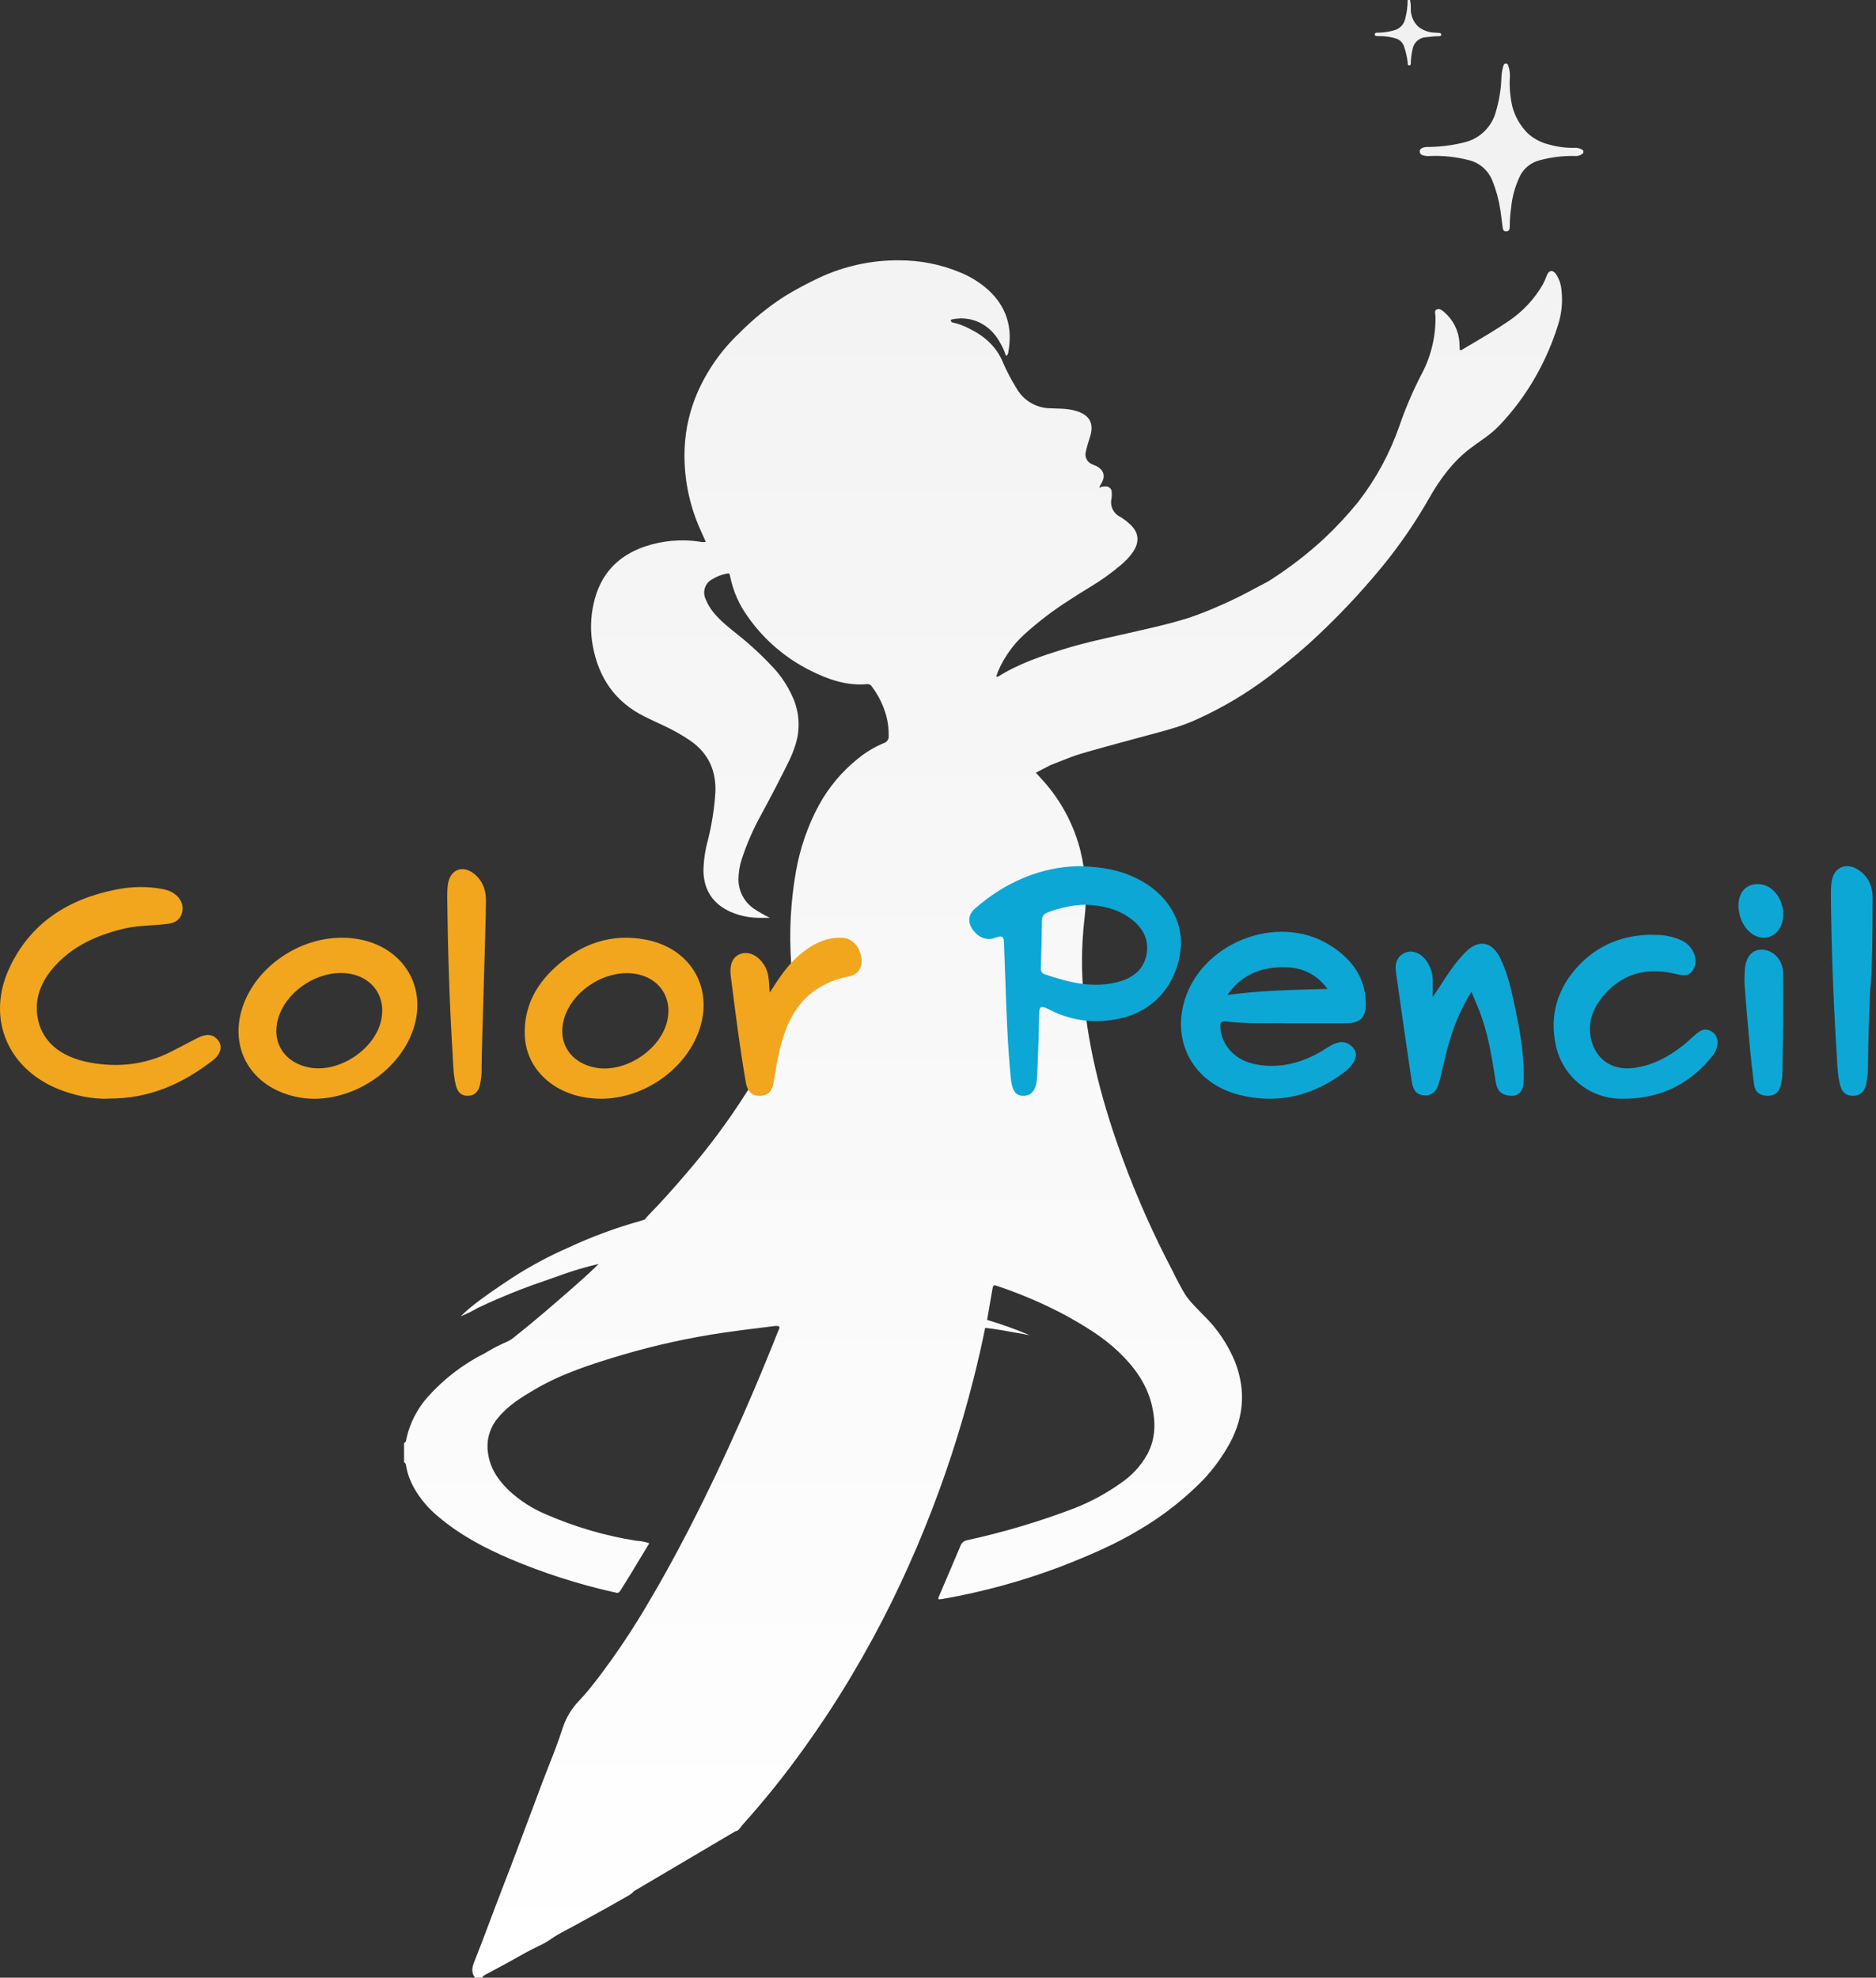 <svg xmlns="http://www.w3.org/2000/svg" width="390" height="411" viewBox="0 0 390 411" fill="none"><rect x="0" y="0" width="390" height="411" fill="#333333" stroke="none"/><path fill-rule="evenodd" clip-rule="evenodd" d="M286.111 7.486C286.269 7.495 286.43 7.498 286.591 7.501C286.681 7.502 286.77 7.504 286.859 7.507C287.984 7.504 289.103 7.668 290.18 7.994C290.579 8.112 290.943 8.326 291.241 8.616C291.539 8.907 291.762 9.265 291.89 9.661C292.239 10.679 292.486 11.73 292.624 12.797C292.636 12.869 292.637 12.953 292.638 13.039C292.641 13.315 292.645 13.611 292.996 13.579C293.305 13.558 293.3 13.247 293.295 12.961C293.293 12.879 293.292 12.799 293.298 12.729C293.346 11.899 293.463 11.076 293.648 10.266C293.754 9.579 294.095 8.95 294.613 8.487C295.132 8.024 295.795 7.755 296.489 7.727C296.781 7.703 297.072 7.672 297.362 7.64C297.979 7.574 298.595 7.507 299.22 7.514C299.443 7.514 299.645 7.432 299.611 7.157C299.601 7.074 299.562 6.997 299.5 6.94C299.439 6.883 299.358 6.851 299.275 6.849C299.102 6.833 298.931 6.825 298.762 6.816C298.56 6.806 298.359 6.796 298.159 6.774C296.955 6.724 295.797 6.294 294.852 5.546C294.333 5.061 293.926 4.469 293.656 3.812C293.387 3.155 293.262 2.448 293.291 1.738C293.302 1.155 293.25 0.572 293.137 0H292.636C292.636 1.289 292.472 2.574 292.149 3.822C292.034 4.418 291.75 4.969 291.332 5.409C290.914 5.849 290.378 6.16 289.789 6.306C288.828 6.584 287.837 6.743 286.838 6.78C286.778 6.781 286.717 6.783 286.657 6.784C286.47 6.788 286.282 6.791 286.09 6.807C286.049 6.811 286.008 6.824 285.972 6.844C285.935 6.864 285.903 6.891 285.877 6.924C285.85 6.956 285.831 6.994 285.819 7.034C285.808 7.074 285.804 7.116 285.809 7.157C285.806 7.199 285.812 7.241 285.826 7.28C285.84 7.319 285.862 7.355 285.89 7.386C285.918 7.417 285.952 7.442 285.99 7.459C286.028 7.476 286.069 7.485 286.111 7.486ZM327.329 30.72C325.537 30.76 323.749 30.529 322.025 30.034C320.359 29.642 318.823 28.827 317.564 27.667C316.03 26.123 314.934 24.198 314.388 22.091C313.934 20.096 313.766 18.046 313.887 16.003C313.928 15.213 313.82 14.422 313.571 13.671C313.482 13.43 313.348 13.204 313.051 13.197C312.754 13.19 312.619 13.42 312.543 13.664C312.305 14.418 312.169 15.2 312.138 15.99C312.06 18.45 311.666 20.89 310.965 23.25C310.545 24.806 309.709 26.219 308.547 27.337C307.386 28.455 305.942 29.236 304.371 29.597C301.987 30.193 299.542 30.51 297.085 30.544C296.627 30.501 296.165 30.562 295.733 30.723C295.417 30.871 295.164 31.031 295.15 31.436C295.139 31.625 295.196 31.812 295.31 31.963C295.425 32.114 295.589 32.219 295.774 32.26C296.25 32.411 296.752 32.467 297.249 32.425C299.999 32.305 302.75 32.597 305.413 33.294C306.506 33.57 307.518 34.105 308.362 34.854C309.206 35.603 309.858 36.543 310.264 37.596C311.046 39.53 311.595 41.55 311.899 43.614C312.048 44.567 312.168 45.529 312.289 46.492L312.289 46.492L312.289 46.494C312.324 46.771 312.358 47.048 312.394 47.326C312.449 47.806 312.655 48.122 313.176 48.087C313.643 48.059 313.807 47.73 313.855 47.326C313.865 47.202 313.867 47.078 313.862 46.954C313.873 45.703 313.967 44.453 314.143 43.214C314.35 41.012 314.93 38.861 315.858 36.853C316.243 35.977 316.825 35.201 317.558 34.586C318.291 33.971 319.155 33.533 320.085 33.305C322.458 32.66 324.912 32.36 327.371 32.413C327.697 32.448 328.027 32.41 328.336 32.302C328.646 32.194 328.928 32.019 329.162 31.789V31.288C328.646 30.872 327.991 30.668 327.33 30.718L327.329 30.72ZM321.566 57.233C321.998 56.129 322.815 56.013 323.494 56.98L323.493 56.98C324.151 58.002 324.541 59.172 324.626 60.384C324.888 62.753 324.652 65.151 323.933 67.424C322.764 71.209 321.185 74.854 319.223 78.295C317.144 81.96 314.622 85.356 311.714 88.406C310.728 89.424 309.643 90.341 308.476 91.144C307.556 91.796 306.636 92.451 305.737 93.12C302.067 95.879 299.404 99.509 297.16 103.434C294.3 108.474 291.017 113.262 287.346 117.747C282.662 123.446 277.571 128.798 272.113 133.762C269.483 136.149 266.714 138.338 263.907 140.506C259.266 144.034 254.243 147.03 248.933 149.437C245.908 150.851 242.731 151.7 239.55 152.55C239.086 152.674 238.623 152.797 238.16 152.923C237.138 153.201 236.115 153.477 235.092 153.753C231.624 154.688 228.156 155.623 224.711 156.64C223.256 157.073 221.841 157.638 220.427 158.202C219.754 158.471 219.082 158.74 218.405 158.994C218.022 159.193 217.638 159.393 217.249 159.595C216.634 159.915 216.005 160.241 215.345 160.586C215.595 160.863 215.84 161.131 216.081 161.393C216.627 161.988 217.148 162.557 217.644 163.152C220.939 167.099 223.311 171.731 224.588 176.711C225.757 181.456 226.039 186.376 225.418 191.223C224.838 196.364 224.783 201.551 225.253 206.703C226.275 218.546 229.363 229.882 233.459 240.984C236.375 248.881 239.802 256.58 243.719 264.031C243.846 264.273 243.964 264.52 244.084 264.768C244.217 265.044 244.35 265.321 244.495 265.593C246.68 269.751 246.68 269.751 250.145 273.271C253.003 276.032 255.257 279.357 256.762 283.035C259.191 289.32 258.498 295.338 255.012 301.054C253.678 303.296 252.114 305.393 250.346 307.311C246.409 311.379 241.946 314.9 237.075 317.782C231.778 321.016 226.109 323.381 220.359 325.625C212.487 328.59 204.355 330.814 196.069 332.267C195.827 332.308 195.579 332.349 195.326 332.37C195.248 332.361 195.173 332.34 195.102 332.308C195.026 332.12 195.101 331.962 195.176 331.804C195.188 331.778 195.201 331.752 195.213 331.725C195.806 330.326 196.404 328.928 197.003 327.53C197.895 325.445 198.787 323.359 199.666 321.268C199.769 320.96 199.955 320.686 200.203 320.476C200.451 320.266 200.752 320.129 201.073 320.078C208.718 318.407 216.228 316.164 223.538 313.368C226.898 312.026 230.087 310.287 233.034 308.187C235.322 306.646 237.211 304.581 238.544 302.165C240.266 298.913 240.273 295.516 239.463 292.064C238.407 287.604 235.841 284.092 232.581 280.969C229.291 277.813 225.444 275.528 221.504 273.339C217.054 270.973 212.418 268.974 207.643 267.362C206.483 266.944 206.477 266.958 206.271 268.138C205.914 270.19 205.557 272.247 205.207 274.299C208.211 275.185 211.162 276.243 214.044 277.47C213.235 277.329 212.427 277.182 211.62 277.034C209.355 276.621 207.095 276.209 204.808 275.946C204.095 279.494 203.278 283.021 202.393 286.534C199.702 297.212 196.265 307.688 192.107 317.885C190.055 322.935 187.824 327.91 185.416 332.809C182.79 338.15 179.947 343.376 176.887 348.488C173.852 353.566 170.606 358.507 167.148 363.31C163.176 368.869 158.895 374.2 154.323 379.277C154.205 379.406 154.102 379.552 153.998 379.698C153.719 380.091 153.437 380.489 152.868 380.574L131.768 393.028C131.479 393.377 131.125 393.668 130.727 393.886C128.107 395.409 125.451 396.871 122.795 398.332L122.7 398.387V398.38L120.044 399.842C119.478 400.153 118.908 400.458 118.338 400.762C117.513 401.203 116.688 401.644 115.872 402.107C115.445 402.35 115.037 402.628 114.628 402.907C114.079 403.281 113.527 403.658 112.921 403.953C111.384 404.701 109.841 405.456 108.358 406.307C106.453 407.402 104.518 408.438 102.583 409.474C102.045 409.763 101.506 410.052 100.968 410.341C100.941 410.356 100.914 410.37 100.887 410.385C100.623 410.526 100.354 410.67 100.261 411H98.758C97.949 409.95 98.113 408.907 98.58 407.741C99.714 404.906 100.788 402.047 101.862 399.187C102.647 397.097 103.432 395.007 104.241 392.926C106.335 387.55 108.357 382.142 110.378 376.735C111.194 374.551 112.011 372.368 112.832 370.187C113.255 369.07 113.692 367.957 114.13 366.845C115.142 364.276 116.153 361.707 116.983 359.078C117.698 356.907 118.907 354.931 120.517 353.307C121.892 351.855 123.117 350.283 124.346 348.698C128.128 343.72 131.606 338.518 134.761 333.121C137.726 328.14 140.498 323.062 143.154 317.916C147.133 310.211 150.818 302.375 154.318 294.449C156.907 288.58 159.382 282.661 161.742 276.691C161.772 276.615 161.81 276.538 161.847 276.461C161.973 276.207 162.103 275.943 161.989 275.627C161.538 275.531 161.073 275.531 160.623 275.627C159.83 275.726 159.037 275.824 158.244 275.921C155.689 276.234 153.136 276.547 150.591 276.924C143.386 277.975 136.264 279.537 129.279 281.596C123.021 283.456 116.811 285.439 111.13 288.774C108.395 290.386 105.689 292.047 103.637 294.531C102.778 295.5 102.135 296.642 101.752 297.88C101.368 299.117 101.253 300.422 101.414 301.708C101.806 305.056 103.528 307.595 105.895 309.832C108.074 311.84 110.58 313.46 113.306 314.622C119.369 317.287 125.751 319.161 132.292 320.198C133.208 320.231 134.114 320.406 134.976 320.718L134.539 321.444C133.415 323.311 132.314 325.14 131.202 326.969C130.878 327.502 130.546 328.03 130.213 328.559C129.813 329.195 129.413 329.831 129.026 330.475C128.752 330.928 128.47 331.175 127.922 330.935C127.721 330.881 127.517 330.842 127.311 330.818C120.049 329.172 112.947 326.885 106.088 323.984C100.702 321.686 95.569 318.976 91.082 315.153C90.178 314.411 89.336 313.596 88.563 312.718C86.601 310.409 85.016 307.897 84.467 304.837C84.459 304.794 84.452 304.75 84.445 304.706C84.396 304.39 84.343 304.051 84 303.871V299.863C84.376 299.75 84.421 299.443 84.465 299.14C84.474 299.079 84.483 299.017 84.494 298.958C85.208 295.737 86.737 292.753 88.934 290.291C92.297 286.53 96.342 283.441 100.856 281.186C102.301 280.304 103.804 279.522 105.357 278.846C105.93 278.6 106.46 278.264 106.928 277.852C109.873 275.533 112.727 273.117 115.561 270.668C118.588 268.054 121.607 265.446 124.482 262.667C121.804 263.278 119.166 264.055 116.585 264.993C115.502 265.387 114.414 265.765 113.325 266.143C111.581 266.749 109.837 267.354 108.117 268.026C105.126 269.193 102.179 270.448 99.28 271.827C98.158 272.493 96.986 273.069 95.773 273.55C95.963 273.375 96.15 273.198 96.337 273.02C96.774 272.604 97.213 272.187 97.681 271.807C100.501 269.516 103.52 267.509 106.54 265.501C110.249 263.113 114.142 261.025 118.184 259.256C123.043 256.994 128.081 255.135 133.245 253.698C133.444 253.645 133.636 253.574 133.829 253.504C133.909 253.474 133.988 253.445 134.069 253.417C134.134 253.337 134.197 253.254 134.259 253.172C134.374 253.021 134.488 252.871 134.617 252.737C137.486 249.821 140.195 246.767 142.844 243.659C147.283 238.511 151.347 233.052 155.003 227.321C157.993 222.701 160.508 217.79 162.512 212.665C163.498 210.186 164.218 207.61 164.66 204.98C164.833 203.837 164.717 202.704 164.601 201.574C164.551 201.089 164.502 200.606 164.475 200.122C164.029 193.753 164.365 187.354 165.476 181.067C166.314 176.3 167.903 171.695 170.183 167.426C172.217 163.678 174.976 160.373 178.3 157.703C179.938 156.35 181.767 155.248 183.728 154.431C184.043 154.34 184.317 154.143 184.503 153.873C184.689 153.602 184.776 153.276 184.75 152.949C184.771 151.528 184.6 150.111 184.242 148.736C183.638 146.562 182.633 144.521 181.278 142.718C181.181 142.536 181.032 142.386 180.85 142.288C180.668 142.191 180.461 142.149 180.256 142.17C176.029 142.561 172.193 141.216 168.515 139.377C163.298 136.787 158.812 132.932 155.465 128.165C153.67 125.695 152.423 122.87 151.808 119.879C151.651 119.083 151.636 119.076 150.833 119.261C149.853 119.467 148.917 119.845 148.068 120.376C147.355 120.752 146.813 121.387 146.555 122.151C146.297 122.915 146.343 123.748 146.682 124.48C147.195 125.757 147.945 126.926 148.892 127.924C150.149 129.323 151.603 130.483 153.057 131.642C153.793 132.229 154.529 132.816 155.239 133.434C157.265 135.17 159.185 137.026 160.989 138.992C162.495 140.669 163.738 142.567 164.673 144.618C165.457 146.26 165.908 148.041 166.003 149.858C166.097 151.674 165.831 153.492 165.222 155.206C164.896 156.194 164.504 157.159 164.049 158.095C162.237 161.801 160.323 165.451 158.367 169.074C156.676 172.086 155.282 175.255 154.204 178.536C153.768 179.887 153.536 181.296 153.518 182.715C153.511 183.909 153.793 185.086 154.342 186.146C154.891 187.206 155.688 188.117 156.667 188.801C157.749 189.525 158.882 190.171 160.056 190.734C159.765 190.734 159.474 190.738 159.184 190.742C158.555 190.751 157.927 190.76 157.298 190.727C155.463 190.66 153.656 190.257 151.967 189.538C148.302 187.917 146.36 185.133 146.237 181.077C146.269 178.909 146.576 176.753 147.15 174.662C147.975 171.388 148.501 168.047 148.721 164.678C148.907 160.17 147.287 156.553 143.534 153.939C141.777 152.747 139.925 151.7 137.997 150.81C137.626 150.635 137.254 150.461 136.882 150.287C135.898 149.828 134.912 149.368 133.941 148.882C127.853 145.846 124.45 140.837 123.236 134.236C122.694 131.315 122.755 128.315 123.414 125.419C124.724 119.518 128.236 115.6 133.96 113.609C137.638 112.352 141.564 111.992 145.409 112.559C145.84 112.669 146.289 112.686 146.727 112.607C146.346 111.763 145.975 110.94 145.612 110.117C143.203 104.774 142.08 98.941 142.331 93.086C142.503 89.202 143.372 85.381 144.898 81.805C146.925 77.081 149.898 72.822 153.633 69.29C156.491 66.388 159.658 63.807 163.078 61.594C165.397 60.183 167.791 58.898 170.248 57.744C175.479 55.286 181.197 54.041 186.976 54.101C191.28 54.093 195.542 54.935 199.519 56.578C201.648 57.43 203.616 58.639 205.339 60.153C209.242 63.66 210.567 68.045 209.62 73.163C209.599 73.462 209.47 73.743 209.257 73.952C209.02 73.763 208.943 73.497 208.866 73.231C208.832 73.113 208.797 72.994 208.749 72.882C207.466 69.953 205.634 67.571 202.429 66.556C201.029 66.122 199.543 66.049 198.107 66.343C198.095 66.345 198.082 66.347 198.07 66.349C197.87 66.381 197.634 66.419 197.654 66.651C197.678 66.75 197.732 66.839 197.808 66.906C197.884 66.974 197.979 67.017 198.079 67.029C199.26 67.28 200.399 67.698 201.462 68.272C204.632 69.815 207.137 71.99 208.516 75.346C209.306 77.183 210.238 78.956 211.302 80.649C211.983 81.878 212.97 82.91 214.168 83.644C215.365 84.379 216.732 84.791 218.136 84.842C218.579 84.867 219.023 84.878 219.466 84.89C220.353 84.913 221.239 84.937 222.122 85.065C222.867 85.163 223.599 85.342 224.304 85.6C226.493 86.437 227.31 87.981 226.754 90.253C226.664 90.613 226.549 90.971 226.435 91.329C226.358 91.569 226.281 91.81 226.212 92.05C226.183 92.152 226.153 92.253 226.124 92.354C225.979 92.85 225.834 93.348 225.732 93.855C225.586 94.383 225.642 94.946 225.89 95.435C226.137 95.923 226.558 96.302 227.07 96.496C227.211 96.564 227.357 96.623 227.502 96.682C227.667 96.749 227.832 96.815 227.99 96.894C229.462 97.69 229.827 98.884 229.03 100.345C228.956 100.486 228.872 100.625 228.789 100.762C228.743 100.838 228.697 100.914 228.653 100.991C228.643 101.016 228.63 101.045 228.616 101.075C228.581 101.152 228.544 101.234 228.564 101.258C228.691 101.396 228.818 101.307 228.914 101.184C229.199 101.128 229.488 101.096 229.778 101.088C229.957 101.069 230.137 101.09 230.306 101.149C230.475 101.208 230.63 101.303 230.758 101.428C230.886 101.553 230.986 101.705 231.049 101.873C231.112 102.04 231.137 102.22 231.123 102.399C231.15 102.816 231.131 103.235 231.068 103.648C230.898 104.387 230.984 105.163 231.314 105.846C231.643 106.53 232.196 107.081 232.88 107.408C233.56 107.817 234.197 108.292 234.781 108.828C236.714 110.517 236.985 112.464 235.599 114.62C234.889 115.651 234.038 116.577 233.071 117.371C231.107 119.047 229.007 120.557 226.793 121.886C226.527 122.05 226.26 122.214 225.994 122.378C224.805 123.11 223.616 123.842 222.449 124.616C219.07 126.754 215.882 129.178 212.918 131.862C210.607 133.981 208.767 136.562 207.518 139.437C207.421 139.666 207.342 139.902 207.265 140.131C207.217 140.276 207.17 140.417 207.12 140.553C207.2 140.608 207.297 140.635 207.395 140.627C207.492 140.62 207.584 140.579 207.655 140.512C211.971 137.828 216.747 136.243 221.571 134.775C225.193 133.671 228.875 132.851 232.559 132.03C233.865 131.74 235.171 131.449 236.474 131.145C236.964 131.031 237.454 130.917 237.945 130.803C242.03 129.856 246.124 128.906 250.033 127.344C253.871 125.843 257.608 124.092 261.217 122.102C261.58 121.899 261.95 121.711 262.32 121.524C262.951 121.203 263.582 120.883 264.175 120.489C268.069 117.99 271.742 115.162 275.153 112.035C277.743 109.614 280.162 107.016 282.393 104.261C286.092 99.471 288.987 94.11 290.962 88.39C292.255 84.651 293.825 81.013 295.659 77.508C297.553 73.865 298.502 69.804 298.417 65.699C298.419 65.574 298.398 65.438 298.376 65.301C298.317 64.923 298.257 64.534 298.664 64.333C299.259 64.036 299.807 64.476 300.225 64.854C301.149 65.64 301.905 66.603 302.451 67.686C302.996 68.769 303.32 69.95 303.402 71.16C303.418 71.444 303.424 71.728 303.431 72.011C303.436 72.227 303.441 72.442 303.45 72.656C303.457 72.683 303.505 72.711 303.54 72.745C303.757 72.825 303.921 72.709 304.077 72.599C304.122 72.568 304.165 72.537 304.209 72.511C304.678 72.234 305.148 71.958 305.617 71.681C308.308 70.097 311 68.513 313.582 66.755C316.54 64.779 319 62.145 320.77 59.059C321.079 58.47 321.345 57.86 321.566 57.233ZM202.369 273.582C201.975 273.481 201.581 273.38 201.19 273.275C201.63 273.393 202.072 273.507 202.515 273.62C202.673 273.661 202.83 273.701 202.988 273.742C202.782 273.688 202.575 273.635 202.369 273.582Z" fill="url(#paint0_linear_2016_1270)"></path><path fill-rule="evenodd" clip-rule="evenodd" d="M99.758 225.526C100.008 224.463 100.133 223.328 100.133 222.23H100.115C100.133 219.387 100.347 212.228 100.564 204.999C100.785 197.615 101.008 190.157 101.026 187.153C101.044 184.865 100.276 182.883 98.436 181.496C96.078 179.712 93.594 180.757 93.13 183.694C92.987 184.595 92.969 185.513 92.969 186.432C93.094 197.206 93.416 207.997 94.077 218.752C94.108 219.241 94.131 219.731 94.154 220.221C94.239 222.011 94.325 223.809 94.773 225.562C95.095 226.788 95.72 227.706 97.167 227.724C98.686 227.742 99.454 226.824 99.758 225.526ZM22.459 228.338C19.215 228.41 15.629 227.728 12.169 226.346C1.556 222.074 -2.841 211.609 1.898 201.287C6.223 191.881 14.061 186.873 24.044 184.881C27.342 184.216 30.693 184.127 34.027 184.809C35.072 185.024 36.027 185.437 36.802 186.191C37.811 187.196 38.208 188.417 37.829 189.763C37.451 191.091 36.442 191.756 35.09 191.953C33.852 192.127 32.606 192.212 31.36 192.297C29.396 192.431 27.433 192.565 25.504 193.048C20.026 194.394 15.07 196.638 11.268 200.91C8.746 203.764 7.25 207.067 7.737 210.926C8.403 216.168 12.313 219.65 18.71 220.817C24.567 221.894 30.225 221.266 35.577 218.555C36.411 218.132 37.238 217.698 38.064 217.264C39.094 216.723 40.123 216.183 41.163 215.665C42.694 214.911 44.226 214.696 45.397 216.258C46.298 217.46 45.884 219.094 44.262 220.35C37.991 225.197 31.072 228.392 22.422 228.302L22.459 228.338ZM71.118 194.875C83.163 194.911 90.059 205.124 85.201 215.706C81.235 224.32 70.773 229.822 61.803 227.993C52.232 226.042 47.393 217.851 50.54 208.956C53.415 200.852 62.185 194.84 71.118 194.875ZM70.9 202.206C65.169 202.188 59.328 206.407 57.818 211.681C56.381 216.69 59.164 220.944 64.477 221.876C70.463 222.913 77.668 218.237 79.16 212.349C80.58 206.776 76.868 202.223 70.882 202.206H70.9ZM109.1 215.23C109.409 222.736 116.097 228.326 124.843 228.326L124.861 228.344C134.118 228.344 142.992 221.927 145.58 213.401C148.149 204.893 143.375 197.052 134.337 195.294C127.048 193.87 120.798 196.156 115.514 200.937C111.268 204.77 108.863 209.463 109.1 215.23ZM117.263 211.714C118.775 206.44 124.625 202.221 130.364 202.238C136.359 202.273 140.077 206.809 138.655 212.382C137.161 218.271 129.945 222.947 123.95 221.91C118.63 220.978 115.823 216.724 117.263 211.714ZM160.026 206.271C161.794 203.495 163.525 200.791 166.011 198.624C168.571 196.386 171.425 194.757 175.016 194.882C177.133 194.954 178.717 196.637 179.067 199.054C179.343 200.899 178.551 202.492 176.489 202.904C166.103 205.017 162.991 212.574 161.426 221.348C161.333 221.88 161.247 222.414 161.161 222.951C161.041 223.698 160.921 224.448 160.781 225.198C160.505 226.702 159.695 227.687 157.982 227.723C156.104 227.776 155.349 226.541 155.073 225.054C154.447 221.545 153.931 217.999 153.434 214.472C153.03 211.556 152.657 208.629 152.284 205.7C152.164 204.762 152.045 203.824 151.924 202.886C151.593 200.344 152.366 198.714 154.115 198.177C155.938 197.64 157.927 198.804 159.087 200.952C159.76 202.207 159.839 203.532 159.92 204.881L159.92 204.882C159.947 205.342 159.975 205.806 160.026 206.271Z" fill="#F1A61E"></path><path fill-rule="evenodd" clip-rule="evenodd" d="M224.046 180C229.049 180.071 232.829 180.821 236.378 182.572C242.677 185.697 246.155 191.465 245.41 197.536C244.505 204.84 239.696 210.216 232.669 211.698C227.541 212.787 222.59 212.144 217.959 209.716C216.185 208.787 216.043 209.323 216.025 210.966C215.982 214.337 215.849 217.709 215.715 221.08C215.682 221.923 215.649 222.766 215.617 223.609C215.51 226.27 214.623 227.627 212.973 227.716C211.216 227.823 210.4 226.823 210.116 223.877C209.447 216.954 209.212 210.011 208.977 203.07L208.977 203.07C208.9 200.808 208.823 198.547 208.732 196.286C208.729 196.228 208.727 196.171 208.725 196.115L208.725 196.115C208.68 194.945 208.651 194.21 206.975 194.858C205.183 195.554 203.533 194.893 202.326 193.34C201.155 191.822 201.208 190.108 202.663 188.84C209.069 183.197 216.54 180.196 224.046 180ZM225.802 188.018C222.928 188.054 220.372 188.661 217.87 189.59C217.054 189.893 216.628 190.322 216.611 191.268C216.582 193.911 216.508 196.554 216.434 199.197C216.416 199.858 216.398 200.519 216.38 201.179C216.362 201.84 216.54 202.251 217.232 202.483C222.236 204.18 227.293 205.465 232.598 204.019C235.686 203.162 237.957 201.322 238.419 197.965C238.845 194.733 237.194 192.376 234.639 190.608C231.942 188.75 228.837 188.161 225.82 188.018H225.802ZM388.32 221.973C388.32 223.159 388.185 224.364 387.897 225.514C387.57 226.829 386.723 227.759 385.107 227.723C383.568 227.686 382.875 226.756 382.548 225.514C382.065 223.679 381.973 221.81 381.881 219.942V219.942L381.881 219.94C381.856 219.431 381.831 218.922 381.798 218.413C381.105 207.643 380.74 196.855 380.624 186.067C380.624 185.081 380.624 184.077 380.797 183.091C381.278 180.134 383.991 179.075 386.531 180.901C388.512 182.324 389.32 184.332 389.301 186.632C389.295 187.559 389.291 188.486 389.287 189.413C389.264 194.51 389.242 199.607 388.916 204.704C388.724 204.704 388.358 216.223 388.32 221.973ZM370.561 222.526C370.561 223.575 370.434 224.624 370.179 225.636C369.816 227.083 368.816 227.806 367.253 227.716C365.763 227.644 364.872 226.884 364.672 225.474C364.291 222.689 363.982 219.886 363.727 217.065C363.346 213.014 363 208.963 362.691 204.913C362.619 203.864 362.655 202.815 362.71 201.766C362.873 198.927 364.163 197.336 366.235 197.354C368.562 197.354 370.616 199.433 370.67 202.037C370.721 204.519 370.71 207 370.698 209.481C370.693 210.544 370.688 211.607 370.688 212.671C370.668 212.671 370.647 214.738 370.624 217.132L370.624 217.137C370.605 219.006 370.585 221.073 370.561 222.508V222.526ZM366.682 194.875C368.988 194.856 370.689 192.844 370.708 190.069V190.05C370.726 186.65 368.384 183.778 365.51 183.72C363.04 183.681 361.429 185.4 361.411 188.096C361.393 191.749 363.827 194.895 366.682 194.875ZM263.897 212.635H263.897H263.897C265.194 212.63 266.434 212.624 267.59 212.658H267.572C269.181 212.658 270.692 212.66 272.137 212.662H272.141H272.144H272.147H272.147C274.861 212.666 277.345 212.67 279.822 212.658C282.689 212.64 283.936 211.512 283.936 208.737C283.973 203.293 281.088 199.335 276.545 196.47C265.449 189.487 249.178 196.094 246.013 208.79C243.891 217.332 248.619 225.211 257.518 227.503C265.617 229.58 272.952 227.736 279.487 222.811C280.064 222.382 280.585 221.844 281.032 221.271C281.907 220.143 282.298 218.89 281.255 217.69C280.213 216.526 278.835 216.257 277.383 216.92C276.771 217.189 276.207 217.549 275.643 217.908C275.417 218.052 275.191 218.196 274.963 218.335C270.718 220.859 266.194 222.113 261.186 221.218C256.923 220.448 253.981 217.421 253.702 213.571C253.627 212.587 253.814 212.139 254.986 212.282C258.039 212.661 261.1 212.648 263.897 212.635ZM265.635 201.019C269.675 200.768 273.231 201.807 275.968 205.513C275.369 205.53 274.773 205.546 274.181 205.562L274.18 205.562C267.702 205.734 261.584 205.897 255.154 206.767C257.798 202.953 261.372 201.287 265.635 201.019ZM343.468 194.291C345.323 194.237 347.108 194.452 348.839 195.115C349.892 195.528 350.855 196.066 351.516 196.998C352.551 198.432 352.872 200.009 351.962 201.569C351.093 203.066 349.606 202.703 348.291 202.381L348.268 202.376C342.7 201.049 337.757 202.089 333.813 206.391C331.44 208.973 329.994 211.985 330.708 215.642C331.565 220.052 335.08 222.526 339.542 221.952C343.485 221.45 346.84 219.675 349.892 217.255C350.383 216.869 350.854 216.442 351.32 216.021C351.481 215.875 351.641 215.731 351.801 215.588C351.88 215.518 351.958 215.448 352.037 215.377C353.19 214.34 354.361 213.287 356.048 214.512C357.387 215.48 357.458 217.578 355.995 219.442C351.087 225.609 344.592 228.531 336.74 228.334C330.137 228.155 324.659 223.44 323.374 216.968C322.16 210.837 323.802 205.459 327.96 200.906C332.1 196.388 337.347 194.291 343.45 194.255L343.468 194.291ZM301.364 216.272C302.392 212.804 303.793 209.479 305.903 206.101V206.119C306.188 206.817 306.454 207.451 306.705 208.05C306.984 208.716 307.246 209.34 307.498 209.964C309.307 214.514 310.071 219.304 310.838 224.108C310.883 224.389 310.928 224.67 310.973 224.951C311.186 226.298 311.788 227.268 313.171 227.592C315.423 228.113 316.699 227.089 316.77 224.555C316.912 219.578 316.079 214.69 315.05 209.839C315.011 209.65 314.971 209.461 314.931 209.273C314.194 205.759 313.456 202.244 311.824 199.021C310.104 195.589 307.321 195.176 304.644 197.889C302.534 200.01 300.903 202.525 299.29 205.059C299 205.514 298.686 205.97 298.204 206.67C298.096 206.827 297.98 206.996 297.854 207.179V203.747C297.854 202.202 297.357 200.8 296.453 199.56C295.301 197.997 293.493 197.35 292.039 198.015C290.355 198.788 289.965 200.315 290.195 201.95C291.058 208.173 291.968 214.395 292.877 220.608C293.071 221.93 293.264 223.252 293.457 224.573C293.688 226.136 294.184 227.538 296.099 227.628C298.137 227.718 298.847 226.298 299.272 224.591C299.492 223.709 299.704 222.824 299.915 221.938C300.367 220.043 300.82 218.145 301.364 216.272Z" fill="#0DA7D5"></path><defs><linearGradient id="paint0_linear_2016_1270" x1="206.581" y1="0" x2="206.581" y2="411" gradientUnits="userSpaceOnUse"><stop stop-color="#F1F1F1"></stop><stop offset="1" stop-color="white"></stop></linearGradient></defs></svg>